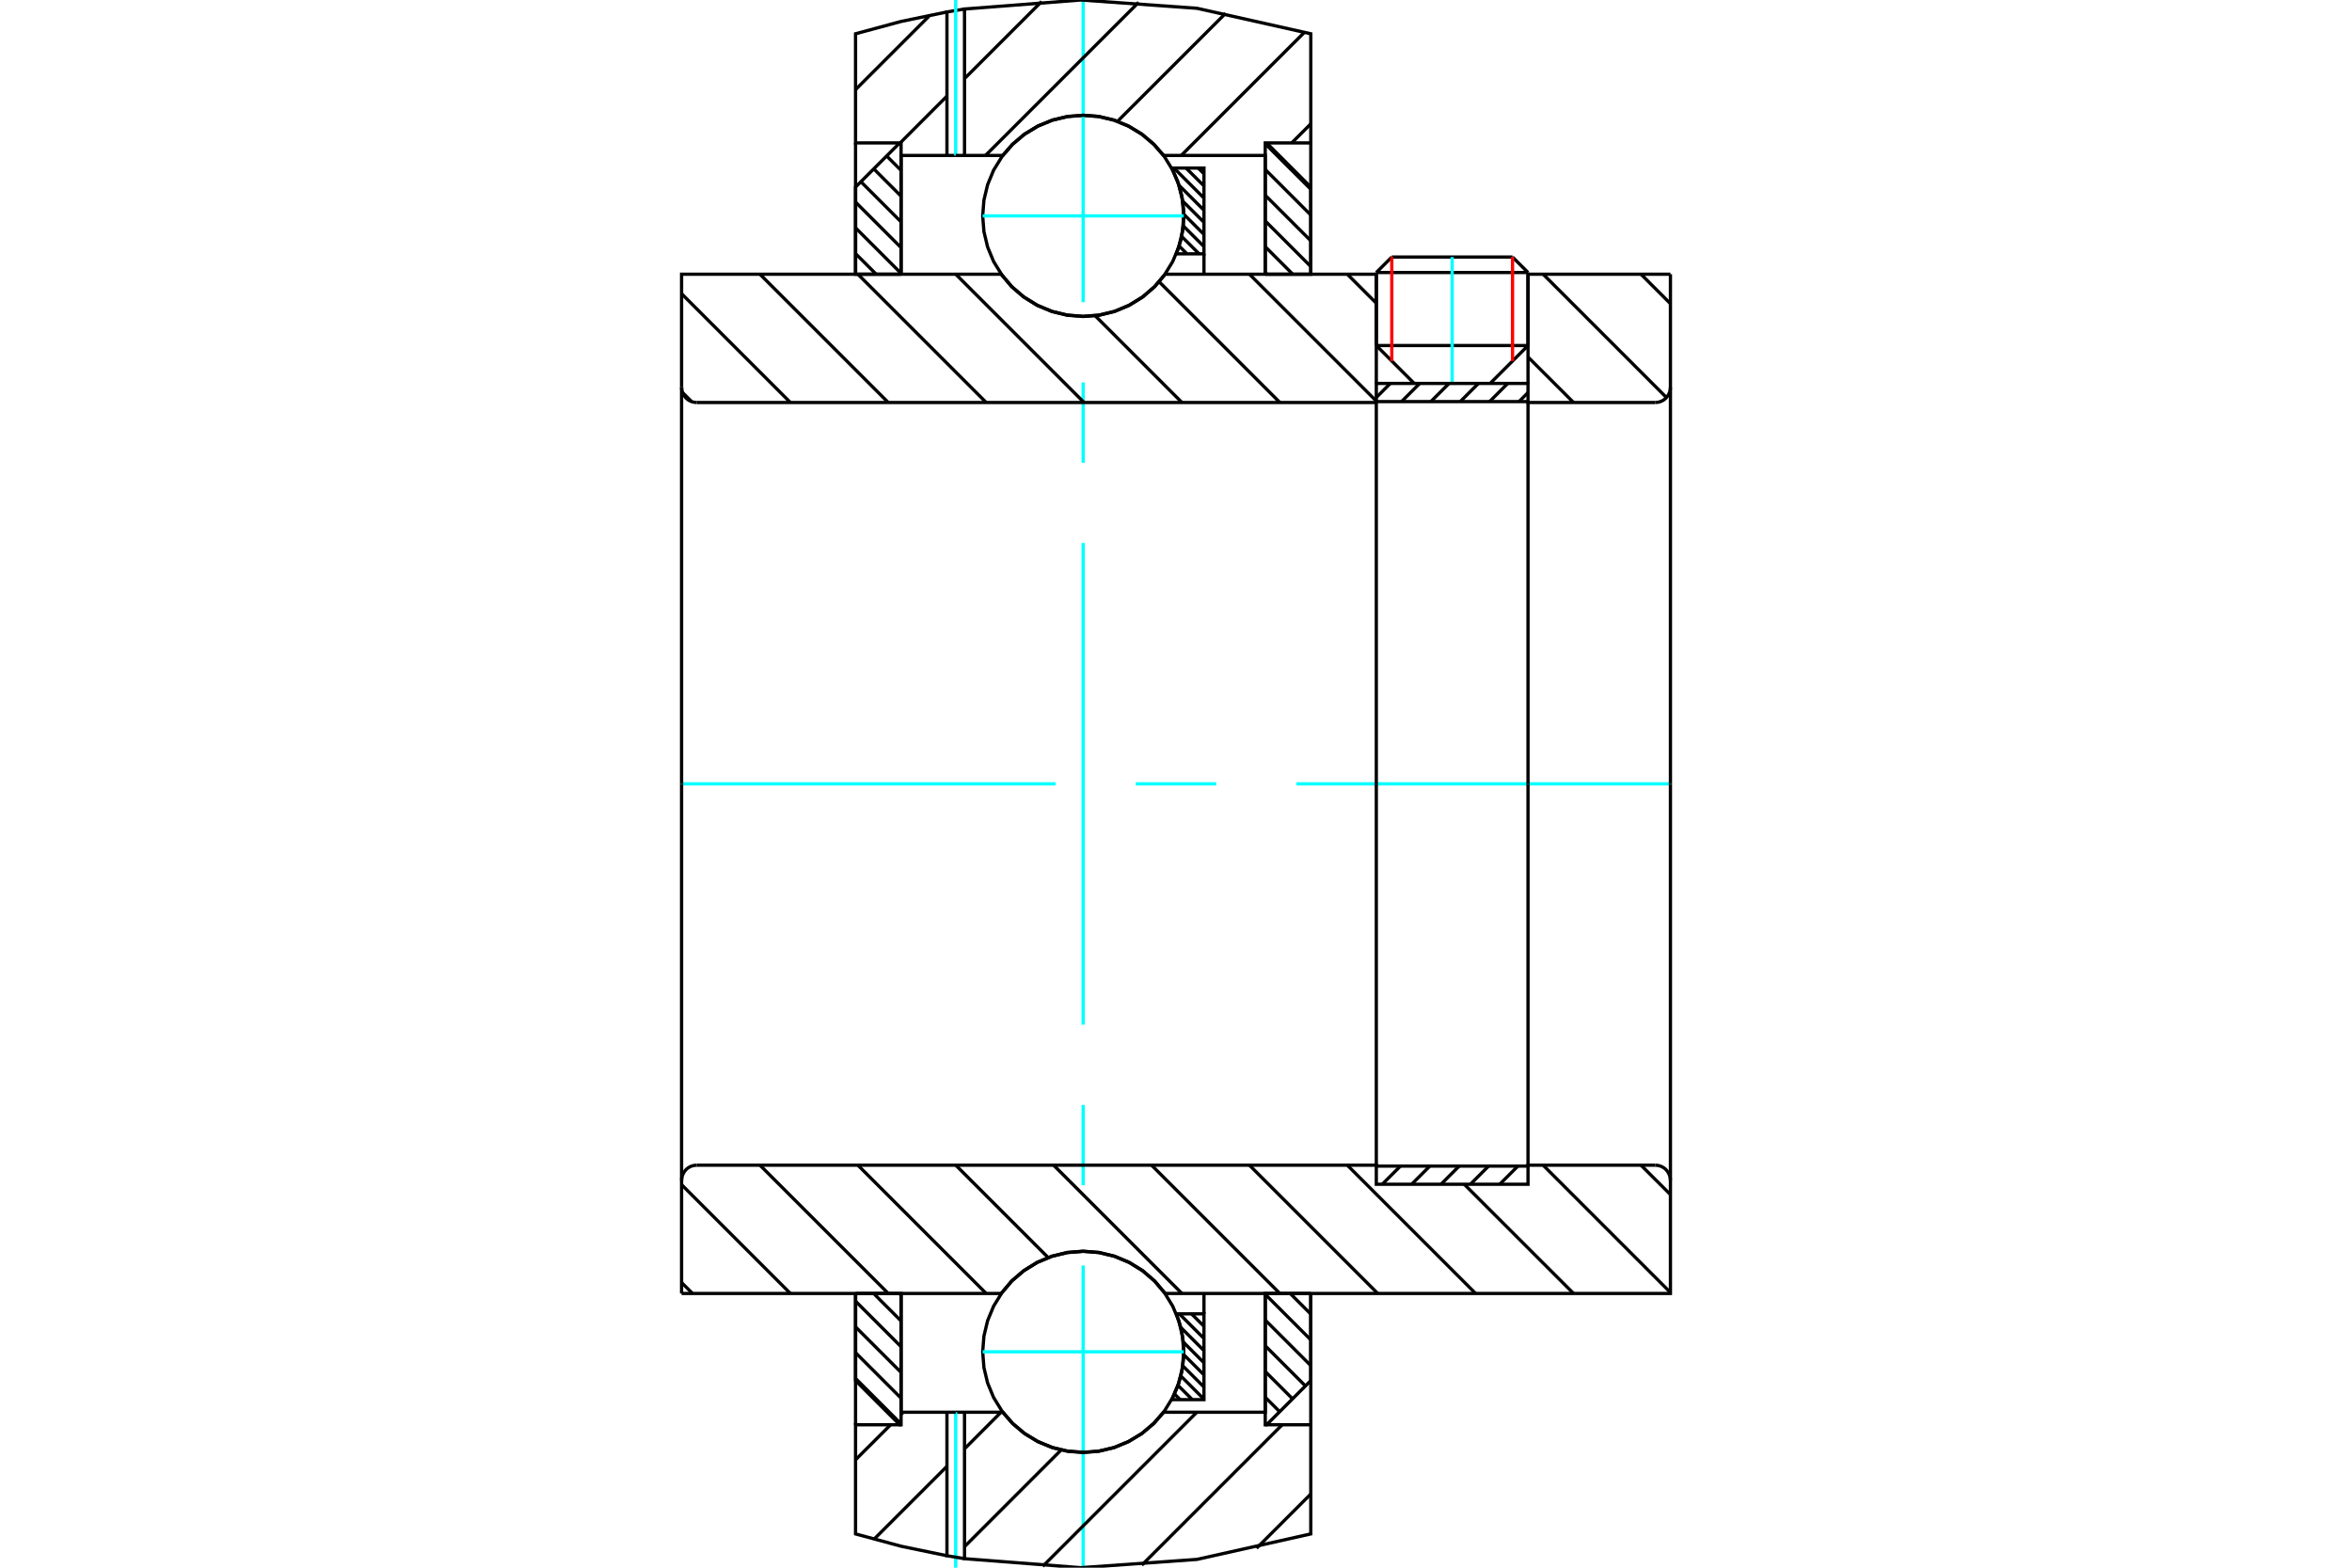 <?xml version="1.0" standalone="no"?>
<!DOCTYPE svg PUBLIC "-//W3C//DTD SVG 1.1//EN"
	"http://www.w3.org/Graphics/SVG/1.1/DTD/svg11.dtd">
<svg xmlns="http://www.w3.org/2000/svg" height="100%" width="100%" viewBox="0 0 36000 24000">
	<rect x="-1800" y="-1200" width="39600" height="26400" style="fill:#FFF"/>
	<g style="fill:none; fill-rule:evenodd" transform="matrix(1 0 0 1 0 0)">
		<g style="fill:none; stroke:#000; stroke-width:50; shape-rendering:geometricPrecision">
			<line x1="21066" y1="5290" x2="23388" y2="5290"/>
			<line x1="21066" y1="4172" x2="23388" y2="4172"/>
			<line x1="21303" y1="3935" x2="23151" y2="3935"/>
			<line x1="21066" y1="5290" x2="21646" y2="5870"/>
			<line x1="22808" y1="5870" x2="23388" y2="5290"/>
			<line x1="21066" y1="4172" x2="21066" y2="5290"/>
			<line x1="23388" y1="5290" x2="23388" y2="4172"/>
			<line x1="21303" y1="3935" x2="21066" y2="4172"/>
			<line x1="23388" y1="4172" x2="23151" y2="3935"/>
		</g>
		<g style="fill:none; stroke:#0FF; stroke-width:50; shape-rendering:geometricPrecision">
			<line x1="22227" y1="5870" x2="22227" y2="3935"/>
		</g>
		<g style="fill:none; stroke:#000; stroke-width:50; shape-rendering:geometricPrecision">
			<line x1="13095" y1="21103" x2="13792" y2="21799"/>
			<line x1="13095" y1="20708" x2="13792" y2="21405"/>
			<line x1="13095" y1="20314" x2="13792" y2="21011"/>
			<line x1="13095" y1="19920" x2="13792" y2="20617"/>
			<line x1="13372" y1="19802" x2="13792" y2="20223"/>
			<line x1="13766" y1="19802" x2="13792" y2="19829"/>
			<polyline points="13095,19802 13095,21136 13771,21812 13792,21812"/>
			<polyline points="13792,21620 13792,19802 13095,19802"/>
		</g>
		<g style="fill:none; stroke:#0FF; stroke-width:50; shape-rendering:geometricPrecision">
			<line x1="10432" y1="12000" x2="16156" y2="12000"/>
			<line x1="17385" y1="12000" x2="18615" y2="12000"/>
			<line x1="19844" y1="12000" x2="25568" y2="12000"/>
		</g>
		<g style="fill:none; stroke:#000; stroke-width:50; shape-rendering:geometricPrecision">
			<line x1="13095" y1="3883" x2="13411" y2="4198"/>
			<line x1="13095" y1="3488" x2="13792" y2="4185"/>
			<line x1="13095" y1="3094" x2="13792" y2="3791"/>
			<line x1="13177" y1="2782" x2="13792" y2="3397"/>
			<line x1="13374" y1="2585" x2="13792" y2="3003"/>
			<line x1="13571" y1="2388" x2="13792" y2="2609"/>
			<line x1="13769" y1="2191" x2="13792" y2="2214"/>
			<line x1="13792" y1="4198" x2="13792" y2="2380"/>
			<polyline points="13771,2188 13095,2864 13095,4198 13792,4198"/>
			<line x1="19748" y1="19802" x2="20063" y2="20117"/>
			<line x1="19366" y1="19815" x2="20063" y2="20512"/>
			<line x1="19366" y1="20209" x2="20063" y2="20906"/>
			<line x1="19366" y1="20603" x2="19981" y2="21218"/>
			<line x1="19366" y1="20997" x2="19784" y2="21415"/>
			<line x1="19366" y1="21391" x2="19587" y2="21612"/>
			<line x1="19366" y1="21786" x2="19390" y2="21809"/>
			<polyline points="20063,19802 20063,21136 19387,21812 19366,21812"/>
			<polyline points="19366,21620 19366,19802 20063,19802"/>
			<line x1="19366" y1="2201" x2="20063" y2="2897"/>
			<line x1="19366" y1="2595" x2="20063" y2="3292"/>
			<line x1="19366" y1="2989" x2="20063" y2="3686"/>
			<line x1="19366" y1="3383" x2="20063" y2="4080"/>
			<line x1="19366" y1="3777" x2="19787" y2="4198"/>
			<line x1="19366" y1="4171" x2="19393" y2="4198"/>
			<line x1="19366" y1="4198" x2="19366" y2="2380"/>
			<polyline points="19387,2188 20063,2864 20063,4198 19366,4198"/>
			<line x1="18340" y1="2573" x2="18428" y2="2660"/>
			<line x1="18154" y1="2573" x2="18428" y2="2846"/>
			<line x1="17969" y1="2573" x2="18428" y2="3032"/>
			<line x1="18047" y1="2837" x2="18428" y2="3218"/>
			<line x1="18102" y1="3078" x2="18428" y2="3403"/>
			<line x1="18119" y1="3280" x2="18428" y2="3589"/>
			<line x1="18111" y1="3458" x2="18428" y2="3775"/>
			<line x1="18087" y1="3620" x2="18353" y2="3886"/>
			<line x1="18048" y1="3767" x2="18168" y2="3886"/>
			<line x1="18422" y1="20114" x2="18428" y2="20120"/>
			<line x1="18237" y1="20114" x2="18428" y2="20305"/>
			<line x1="18051" y1="20114" x2="18428" y2="20491"/>
			<line x1="18073" y1="20322" x2="18428" y2="20677"/>
			<line x1="18112" y1="20546" x2="18428" y2="20863"/>
			<line x1="18119" y1="20739" x2="18428" y2="21048"/>
			<line x1="18104" y1="20910" x2="18428" y2="21234"/>
			<line x1="18075" y1="21066" x2="18428" y2="21420"/>
			<line x1="18031" y1="21209" x2="18250" y2="21427"/>
			<line x1="17978" y1="21341" x2="18064" y2="21427"/>
			<line x1="18428" y1="3886" x2="18428" y2="4198"/>
			<polyline points="17935,2573 18428,2573 18428,3886 18006,3886 18076,3671 18113,3448 18118,3221 18089,2997 18027,2779 17935,2573"/>
			<polyline points="17935,21427 18027,21221 18089,21003 18118,20779 18113,20552 18076,20329 18006,20114 18428,20114 18428,21427 17935,21427"/>
			<line x1="18428" y1="19802" x2="18428" y2="20114"/>
			<polyline points="18118,3305 18099,3064 18043,2829 17950,2606 17824,2400 17667,2217 17484,2060 17278,1934 17055,1841 16820,1785 16579,1766 16339,1785 16104,1841 15881,1934 15675,2060 15491,2217 15335,2400 15208,2606 15116,2829 15060,3064 15041,3305 15060,3545 15116,3780 15208,4003 15335,4209 15491,4393 15675,4549 15881,4675 16104,4768 16339,4824 16579,4843 16820,4824 17055,4768 17278,4675 17484,4549 17667,4393 17824,4209 17950,4003 18043,3780 18099,3545 18118,3305"/>
		</g>
		<g style="fill:none; stroke:#0FF; stroke-width:50; shape-rendering:geometricPrecision">
			<line x1="15041" y1="3305" x2="18118" y2="3305"/>
			<line x1="16579" y1="24000" x2="16579" y2="19374"/>
			<line x1="16579" y1="18145" x2="16579" y2="16916"/>
			<line x1="16579" y1="15687" x2="16579" y2="8313"/>
			<line x1="16579" y1="7084" x2="16579" y2="5855"/>
			<line x1="16579" y1="4626" x2="16579" y2="0"/>
		</g>
		<g style="fill:none; stroke:#000; stroke-width:50; shape-rendering:geometricPrecision">
			<polyline points="18118,20695 18099,20455 18043,20220 17950,19997 17824,19791 17667,19607 17484,19451 17278,19325 17055,19232 16820,19176 16579,19157 16339,19176 16104,19232 15881,19325 15675,19451 15491,19607 15335,19791 15208,19997 15116,20220 15060,20455 15041,20695 15060,20936 15116,21171 15208,21394 15335,21600 15491,21783 15675,21940 15881,22066 16104,22159 16339,22215 16579,22234 16820,22215 17055,22159 17278,22066 17484,21940 17667,21783 17824,21600 17950,21394 18043,21171 18099,20936 18118,20695"/>
		</g>
		<g style="fill:none; stroke:#0FF; stroke-width:50; shape-rendering:geometricPrecision">
			<line x1="15041" y1="20695" x2="18118" y2="20695"/>
		</g>
		<g style="fill:none; stroke:#000; stroke-width:50; shape-rendering:geometricPrecision">
			<line x1="25117" y1="17838" x2="25568" y2="18288"/>
			<line x1="23619" y1="17838" x2="25568" y2="19787"/>
			<line x1="22412" y1="18130" x2="24085" y2="19802"/>
			<line x1="20622" y1="17838" x2="22586" y2="19802"/>
			<line x1="19124" y1="17838" x2="21088" y2="19802"/>
			<line x1="17626" y1="17838" x2="19590" y2="19802"/>
			<line x1="16127" y1="17838" x2="18091" y2="19802"/>
			<line x1="14629" y1="17838" x2="16043" y2="19252"/>
			<line x1="13131" y1="17838" x2="15095" y2="19802"/>
			<line x1="11632" y1="17838" x2="13596" y2="19802"/>
			<line x1="10432" y1="18136" x2="12098" y2="19802"/>
			<line x1="10432" y1="19635" x2="10600" y2="19802"/>
			<line x1="10432" y1="12000" x2="10432" y2="19802"/>
			<polyline points="10665,17838 10628,17841 10593,17849 10559,17863 10528,17882 10500,17906 10477,17934 10458,17965 10444,17998 10435,18034 10432,18070"/>
			<polyline points="10665,17838 21066,17838 21066,17852"/>
			<polyline points="23388,17852 23388,17838 25335,17838"/>
			<polyline points="25568,18070 25565,18034 25556,17998 25542,17965 25523,17934 25500,17906 25472,17882 25441,17863 25407,17849 25372,17841 25335,17838"/>
			<polyline points="25568,18070 25568,19802 24871,19802 17834,19802 17677,19615 17493,19455 17285,19326 17060,19232 16823,19174 16579,19155 16336,19174 16099,19232 15873,19326 15666,19455 15481,19615 15324,19802 11129,19802 10432,19802"/>
			<line x1="25568" y1="12000" x2="25568" y2="18070"/>
			<line x1="25117" y1="4198" x2="25568" y2="4649"/>
			<line x1="23619" y1="4198" x2="25507" y2="6086"/>
			<line x1="23388" y1="5466" x2="24085" y2="6162"/>
			<line x1="20622" y1="4198" x2="21066" y2="4642"/>
			<line x1="19124" y1="4198" x2="21066" y2="6140"/>
			<line x1="17742" y1="4314" x2="19590" y2="6162"/>
			<line x1="16763" y1="4834" x2="18091" y2="6162"/>
			<line x1="14629" y1="4198" x2="16593" y2="6162"/>
			<line x1="13131" y1="4198" x2="15095" y2="6162"/>
			<line x1="11632" y1="4198" x2="13596" y2="6162"/>
			<line x1="10432" y1="4496" x2="12098" y2="6162"/>
			<line x1="10446" y1="6009" x2="10586" y2="6148"/>
			<line x1="25568" y1="12000" x2="25568" y2="4198"/>
			<polyline points="25335,6162 25372,6159 25407,6151 25441,6137 25472,6118 25500,6094 25523,6066 25542,6035 25556,6002 25565,5966 25568,5930"/>
			<polyline points="25335,6162 23388,6162 23388,6148"/>
			<line x1="23388" y1="5870" x2="23388" y2="4198"/>
			<line x1="21066" y1="6162" x2="21066" y2="6148"/>
			<line x1="21066" y1="5870" x2="21066" y2="4198"/>
		</g>
		<g style="fill:none; stroke:#0FF; stroke-width:50; shape-rendering:geometricPrecision">
			<line x1="22227" y1="6162" x2="22227" y2="6148"/>
		</g>
		<g style="fill:none; stroke:#000; stroke-width:50; shape-rendering:geometricPrecision">
			<line x1="21066" y1="6162" x2="10665" y2="6162"/>
			<polyline points="10432,5930 10435,5966 10444,6002 10458,6035 10477,6066 10500,6094 10528,6118 10559,6137 10593,6151 10628,6159 10665,6162"/>
			<polyline points="10432,5930 10432,4198 11129,4198 15324,4198 15481,4385 15666,4545 15873,4674 16099,4768 16336,4826 16579,4845 16823,4826 17060,4768 17285,4674 17493,4545 17677,4385 17834,4198 21066,4198"/>
			<line x1="23388" y1="4198" x2="25568" y2="4198"/>
			<line x1="10432" y1="12000" x2="10432" y2="5930"/>
		</g>
		<g style="fill:none; stroke:#F00; stroke-width:50; shape-rendering:geometricPrecision">
			<line x1="23151" y1="3935" x2="23151" y2="5527"/>
			<line x1="21303" y1="5527" x2="21303" y2="3935"/>
		</g>
		<g style="fill:none; stroke:#000; stroke-width:50; shape-rendering:geometricPrecision">
			<line x1="20063" y1="22872" x2="19233" y2="23702"/>
			<line x1="19625" y1="21812" x2="17476" y2="23961"/>
			<line x1="18319" y1="21620" x2="15961" y2="23978"/>
			<line x1="16242" y1="22198" x2="14763" y2="23678"/>
			<line x1="15322" y1="21620" x2="14763" y2="22180"/>
			<line x1="14494" y1="22448" x2="13389" y2="23553"/>
			<line x1="13824" y1="21620" x2="13792" y2="21652"/>
			<line x1="13632" y1="21812" x2="13095" y2="22348"/>
			<line x1="20063" y1="1896" x2="19771" y2="2188"/>
			<line x1="19969" y1="491" x2="18080" y2="2380"/>
			<line x1="18759" y1="204" x2="17105" y2="1857"/>
			<line x1="17428" y1="36" x2="15084" y2="2380"/>
			<line x1="15943" y1="23" x2="14763" y2="1203"/>
			<line x1="14494" y1="1471" x2="13778" y2="2188"/>
			<line x1="14219" y1="248" x2="13095" y2="1372"/>
			<polyline points="20063,4198 20063,2188 20063,517 18322,127 16542,0 14763,138 14763,2380"/>
			<polyline points="14763,138 14494,183 14494,2380"/>
			<polyline points="14494,183 13790,329 13095,517 13095,2188 13792,2188 13792,2380 13792,4198"/>
			<polyline points="13792,2380 14494,2380 14628,2380"/>
		</g>
		<g style="fill:none; stroke:#0FF; stroke-width:50; shape-rendering:geometricPrecision">
			<line x1="14628" y1="2380" x2="14628" y2="0"/>
		</g>
		<g style="fill:none; stroke:#000; stroke-width:50; shape-rendering:geometricPrecision">
			<polyline points="14628,2380 14763,2380 15347,2380"/>
			<polyline points="17812,2380 17655,2202 17472,2049 17268,1927 17048,1837 16816,1782 16579,1764 16342,1782 16111,1837 15890,1927 15687,2049 15504,2202 15347,2380"/>
			<polyline points="17812,2380 19366,2380 19366,4198"/>
			<polyline points="19366,2380 19366,2188 20063,2188"/>
			<line x1="13095" y1="2188" x2="13095" y2="4198"/>
			<line x1="13095" y1="19802" x2="13095" y2="21812"/>
			<polyline points="20063,21812 19366,21812 19366,21620"/>
			<polyline points="19366,19802 19366,21620 17812,21620"/>
			<polyline points="15347,21620 15504,21798 15687,21951 15890,22073 16111,22163 16342,22218 16579,22236 16816,22218 17048,22163 17268,22073 17472,21951 17655,21798 17812,21620"/>
			<polyline points="15347,21620 14763,21620 14628,21620"/>
		</g>
		<g style="fill:none; stroke:#0FF; stroke-width:50; shape-rendering:geometricPrecision">
			<line x1="14628" y1="24000" x2="14628" y2="21620"/>
		</g>
		<g style="fill:none; stroke:#000; stroke-width:50; shape-rendering:geometricPrecision">
			<polyline points="14628,21620 14494,21620 13792,21620"/>
			<polyline points="13792,19802 13792,21620 13792,21812 13095,21812 13095,23483 13790,23671 14494,23817"/>
			<polyline points="14494,21620 14494,23817 14763,23862"/>
			<polyline points="14763,21620 14763,23862 16542,24000 18322,23873 20063,23483 20063,21812 20063,19802"/>
			<line x1="23233" y1="17852" x2="22955" y2="18130"/>
			<line x1="22784" y1="17852" x2="22506" y2="18130"/>
			<line x1="22334" y1="17852" x2="22056" y2="18130"/>
			<line x1="21885" y1="17852" x2="21607" y2="18130"/>
			<line x1="21435" y1="17852" x2="21157" y2="18130"/>
			<line x1="23388" y1="6010" x2="23250" y2="6148"/>
			<line x1="23078" y1="5870" x2="22800" y2="6148"/>
			<line x1="22629" y1="5870" x2="22351" y2="6148"/>
			<line x1="22179" y1="5870" x2="21901" y2="6148"/>
			<line x1="21730" y1="5870" x2="21452" y2="6148"/>
			<line x1="21280" y1="5870" x2="21066" y2="6085"/>
			<polyline points="23388,12000 23388,6148 23388,5870 21066,5870 21066,6148 23388,6148"/>
			<polyline points="21066,6148 21066,12000 21066,17852"/>
			<polyline points="23388,17852 21066,17852 21066,18130 23388,18130 23388,17852 23388,12000"/>
		</g>
	</g>
</svg>
